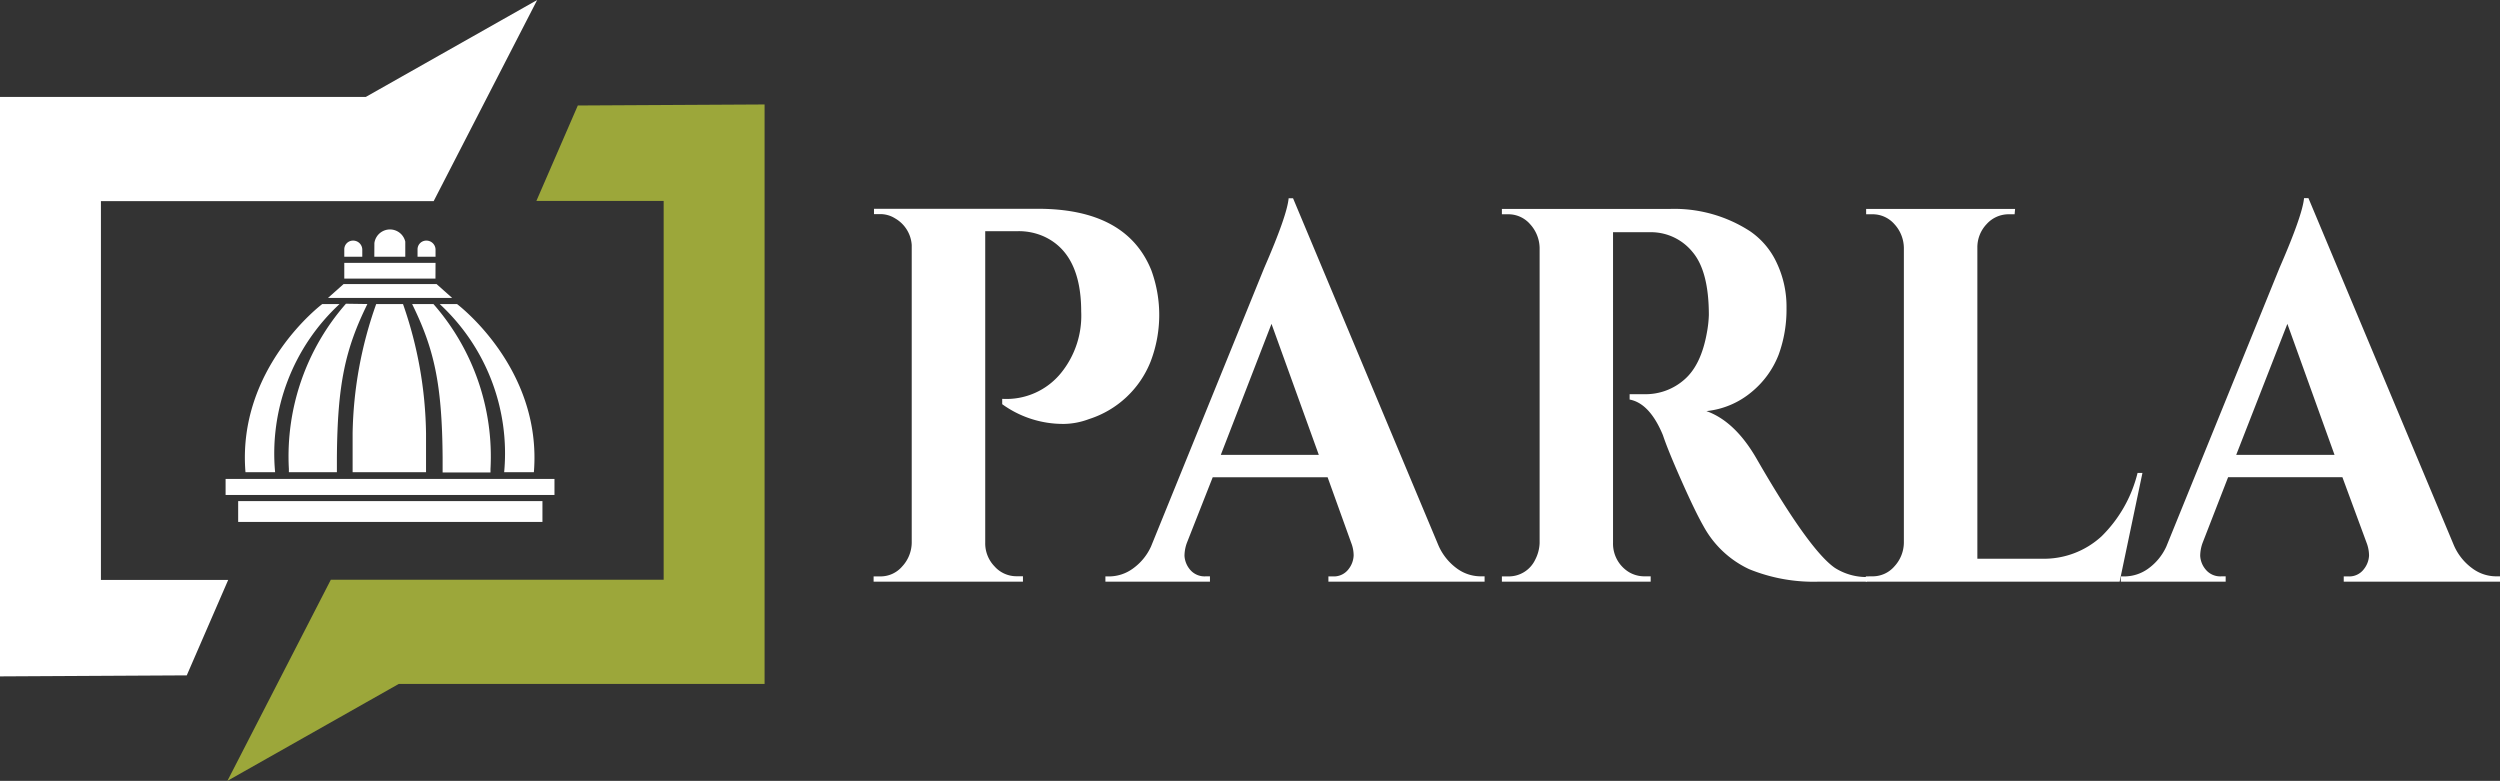 <svg xmlns="http://www.w3.org/2000/svg" viewBox="0 0 318.05 99.34"><rect x="0" y="0" width="318.05" height="99.34" fill="#333333" stroke="none"/><defs><style>.cls-1{fill:#fff;}.cls-2{fill:#9ca73a;}</style></defs><g id="Camada_2" data-name="Camada 2"><g id="Camada_1-2" data-name="Camada 1"><path class="cls-1" d="M146.38,46a12.51,12.51,0,0,1-7.85,7.32,9.35,9.35,0,0,1-3.12.61,13.21,13.21,0,0,1-7.91-2.51v-.68A8.94,8.94,0,0,0,135,47.43a11.56,11.56,0,0,0,2.55-7.79q0-7.38-4.73-9.55a7.81,7.81,0,0,0-3.31-.68h-4.17V69.05a4.21,4.21,0,0,0,1.18,3,3.72,3.72,0,0,0,2.8,1.26h.82V74h-19v-.67H112a3.62,3.62,0,0,0,2.77-1.26,4.52,4.52,0,0,0,1.22-3V31.17a4.22,4.22,0,0,0-2.12-3.39,3.5,3.5,0,0,0-1.87-.54h-.81v-.68h20.82q11.28,0,14.45,7.79A16.57,16.57,0,0,1,146.38,46Z"/><path class="cls-1" d="M188.31,73.32h.56V74H169v-.67h.56a2.33,2.33,0,0,0,2-.92,3,3,0,0,0,.65-1.73,4.43,4.43,0,0,0-.31-1.62l-3-8.34H154.28L151,69.05a4.89,4.89,0,0,0-.31,1.66,3,3,0,0,0,.65,1.69,2.41,2.41,0,0,0,2.09.92h.5V74H140.63v-.67h.57a5.16,5.16,0,0,0,2.86-.95,7,7,0,0,0,2.37-2.85l14.4-35.44q2.92-6.7,3.11-8.87h.56L183,69.39a7.17,7.17,0,0,0,2.36,2.94A5.13,5.13,0,0,0,188.31,73.32Zm-33-15.45h12.47L161.76,41.2Z"/><path class="cls-1" d="M208.08,29.54h-2.87V69.05a4.24,4.24,0,0,0,2,3.72,3.83,3.83,0,0,0,2,.55H210V74H191.07v-.67h.81a3.72,3.72,0,0,0,3.42-2.11,5,5,0,0,0,.57-2.1V31.51a4.6,4.6,0,0,0-1.22-3,3.65,3.65,0,0,0-2.77-1.25h-.81v-.68h21.37a17.69,17.69,0,0,1,10.22,2.85,9.87,9.87,0,0,1,3.37,4,13,13,0,0,1,1.25,5.76,16.71,16.71,0,0,1-1,5.93,11.52,11.52,0,0,1-3.43,4.74,10.64,10.64,0,0,1-5.76,2.44q3.62,1.29,6.35,6,6.74,11.71,10,13.95a7.5,7.5,0,0,0,4.05,1.16V74h-6.11a21.69,21.69,0,0,1-8.85-1.59,12.75,12.75,0,0,1-5.8-5.45c-.75-1.31-1.7-3.29-2.87-5.93s-1.93-4.53-2.3-5.66c-1.12-2.71-2.54-4.22-4.24-4.54v-.68h1.93a7.45,7.45,0,0,0,5-1.83c1.43-1.22,2.4-3.2,2.9-6a14.51,14.51,0,0,0,.25-2.24q0-5.55-2.06-8a6.82,6.82,0,0,0-5.3-2.54Z"/><path class="cls-1" d="M238.18,73.32A3.64,3.64,0,0,0,241,72.06a4.51,4.51,0,0,0,1.21-3V31.51a4.54,4.54,0,0,0-1.21-3,3.67,3.67,0,0,0-2.78-1.25h-.81v-.68h18.95l-.06.68h-.75a3.76,3.76,0,0,0-2.81,1.25,4.28,4.28,0,0,0-1.18,3V71.08h8.17a10.83,10.83,0,0,0,7.63-2.85,17,17,0,0,0,4.58-8.06h.62L269.66,74H237.37v-.67Z"/><path class="cls-1" d="M317.49,73.32h.56V74H298.17v-.67h.56a2.31,2.31,0,0,0,2-.92,3,3,0,0,0,.66-1.73,4.65,4.65,0,0,0-.31-1.62L298,60.71H283.46l-3.24,8.34a4.89,4.89,0,0,0-.31,1.66,2.93,2.93,0,0,0,.65,1.69,2.4,2.4,0,0,0,2.09.92h.5V74H269.81v-.67h.56a5.19,5.19,0,0,0,2.87-.95,7.06,7.06,0,0,0,2.36-2.85L290,34.08q2.92-6.7,3.12-8.87h.56l18.51,44.18a7.1,7.1,0,0,0,2.37,2.94A5.08,5.08,0,0,0,317.49,73.32Zm-33-15.45H297l-6-16.67Z"/><polyline class="cls-1" points="23.76 85.92 29.03 73.78 12.84 73.78 12.84 25.59 55.17 25.59 68.34 0 46.54 12.33 0 12.33 0 86.05 23.76 85.92"/><polyline class="cls-2" points="73.51 13.42 68.24 25.56 84.43 25.56 84.43 73.75 42.09 73.75 28.93 99.34 50.73 87.01 97.27 87.01 97.27 13.29 73.51 13.42"/><path class="cls-1" d="M47.62,32.66h3.94V30.74a2,2,0,0,0-3.93.18Z"/><path class="cls-1" d="M53.12,31.74a1.11,1.11,0,0,1,1.14-1.13,1.16,1.16,0,0,1,1.15,1.17v.88H53.12Z"/><path class="cls-1" d="M43.8,31.74a1.11,1.11,0,0,1,1.14-1.13,1.16,1.16,0,0,1,1.15,1.17v.88H43.8Z"/><polygon class="cls-1" points="41.73 37.9 57.52 37.9 55.54 36.14 43.71 36.14 41.73 37.9"/><polygon class="cls-1" points="55.41 33.44 43.8 33.44 43.8 35.44 55.4 35.44 55.41 33.44"/><polygon class="cls-1" points="69.01 66.4 30.3 66.4 30.3 63.75 69.01 63.75 69.01 66.4 69.01 66.4"/><rect class="cls-1" x="28.7" y="60.93" width="41.84" height="2.04"/><path class="cls-1" d="M51.27,38.68H47.86a51.36,51.36,0,0,0-3,16.46c0,.48,0,1,0,1.5v3.43H54.2V56.64c0-.54,0-1,0-1.5A51.64,51.64,0,0,0,51.27,38.68Z"/><path class="cls-1" d="M58.14,38.68S69,46.8,67.92,60.07H64.14a25.87,25.87,0,0,0-8.2-21.39Z"/><path class="cls-1" d="M55.14,38.68a29.41,29.41,0,0,1,7.26,21v.43H56.31V59.4c0-.31,0-.92,0-1.21-.07-9.37-1.08-13.82-3.88-19.51Z"/><path class="cls-1" d="M41,38.68S30.14,46.8,31.23,60.07H35a25.91,25.91,0,0,1,8.2-21.39Z"/><path class="cls-1" d="M46.74,38.68c-2.8,5.69-3.81,10.14-3.88,19.51,0,.29,0,.9,0,1.21v.67H36.75v-.43a29.45,29.45,0,0,1,7.26-21Z"/></g></g></svg>